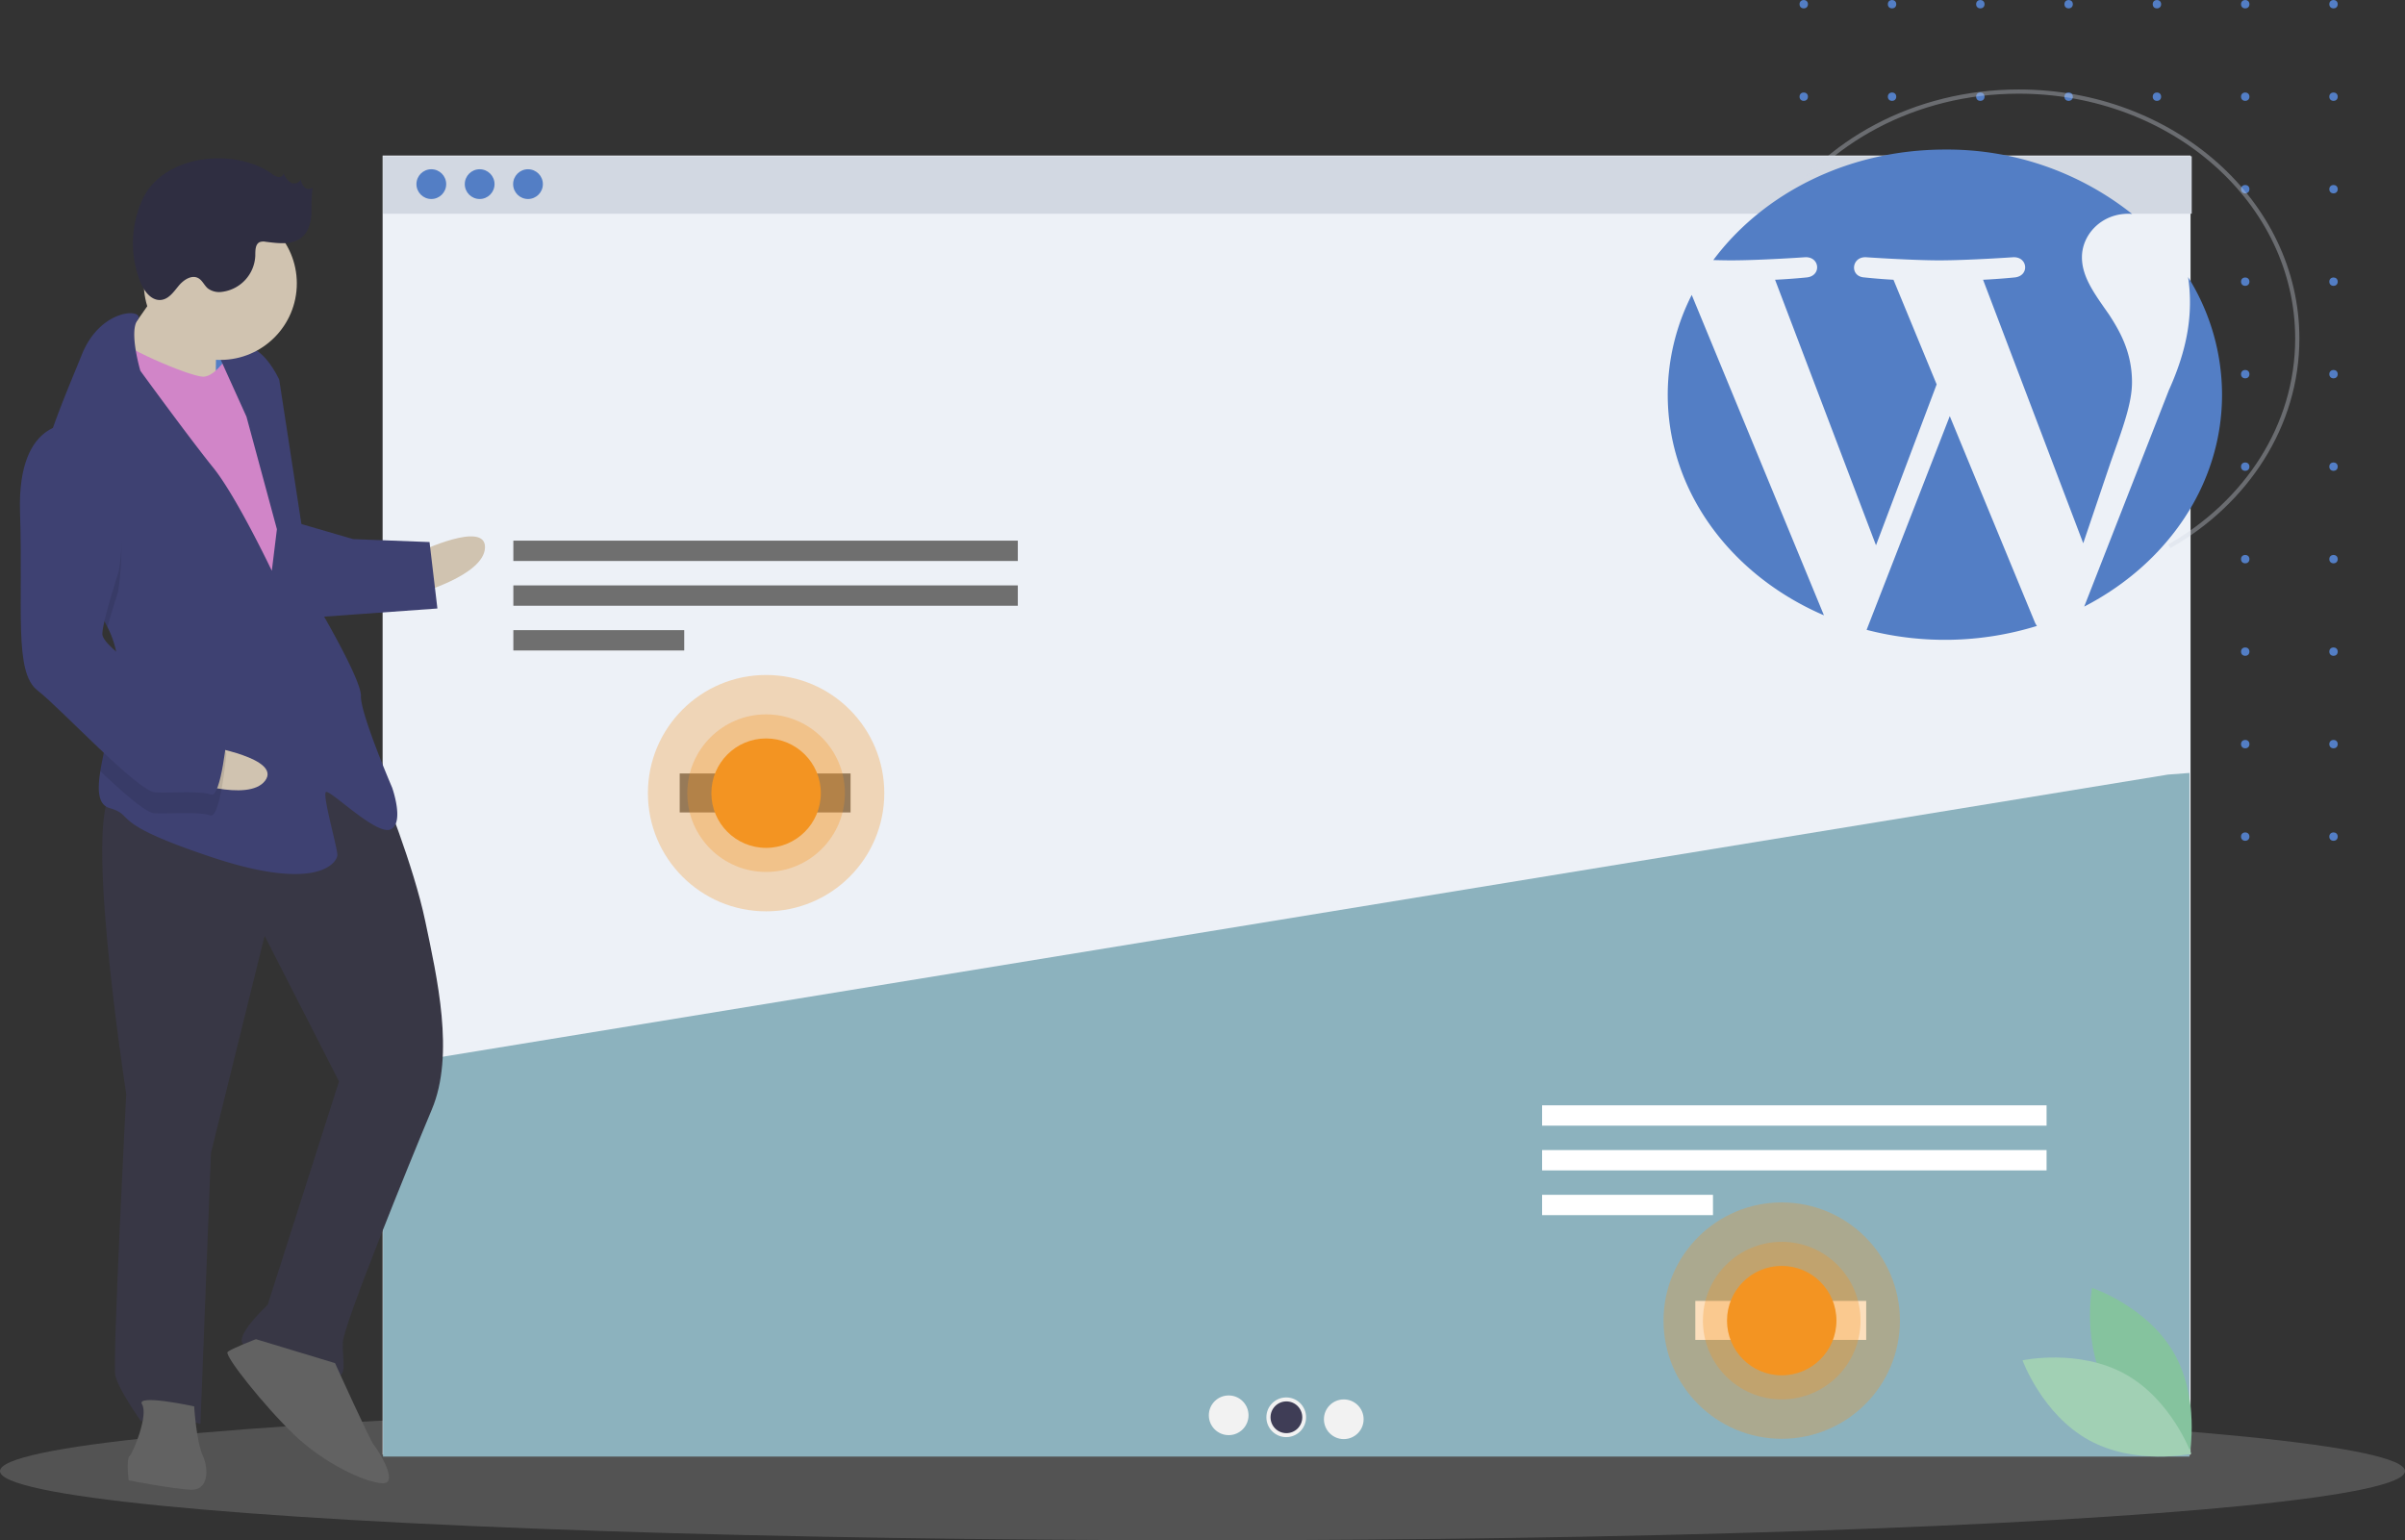 <svg xmlns="http://www.w3.org/2000/svg" xmlns:xlink="http://www.w3.org/1999/xlink" width="572" height="366.37" viewBox="0 0 572 366.37"><rect x="0" y="0" width="572" height="366.37" fill="#333333" stroke="none"/><defs><clipPath id="clip-path"><rect width="141" height="216" fill="none"></rect></clipPath></defs><g id="wordpress-maintenance-support" transform="translate(0 37.164)"><g id="Repeat_Grid_21" data-name="Repeat Grid 21" transform="translate(428 -37.164)" clip-path="url(#clip-path)"><g transform="translate(-954 -3637)"><circle id="Ellipse_181" data-name="Ellipse 181" cx="1" cy="1" r="1" transform="translate(954 3637)" fill="#537ec5"></circle></g><g transform="translate(-933 -3637)"><circle id="Ellipse_181-2" data-name="Ellipse 181" cx="1" cy="1" r="1" transform="translate(954 3637)" fill="#537ec5"></circle></g><g transform="translate(-912 -3637)"><circle id="Ellipse_181-3" data-name="Ellipse 181" cx="1" cy="1" r="1" transform="translate(954 3637)" fill="#537ec5"></circle></g><g transform="translate(-891 -3637)"><circle id="Ellipse_181-4" data-name="Ellipse 181" cx="1" cy="1" r="1" transform="translate(954 3637)" fill="#537ec5"></circle></g><g transform="translate(-870 -3637)"><circle id="Ellipse_181-5" data-name="Ellipse 181" cx="1" cy="1" r="1" transform="translate(954 3637)" fill="#537ec5"></circle></g><g transform="translate(-849 -3637)"><circle id="Ellipse_181-6" data-name="Ellipse 181" cx="1" cy="1" r="1" transform="translate(954 3637)" fill="#537ec5"></circle></g><g transform="translate(-828 -3637)"><circle id="Ellipse_181-7" data-name="Ellipse 181" cx="1" cy="1" r="1" transform="translate(954 3637)" fill="#537ec5"></circle></g><g transform="translate(-954 -3615)"><circle id="Ellipse_181-8" data-name="Ellipse 181" cx="1" cy="1" r="1" transform="translate(954 3637)" fill="#537ec5"></circle></g><g transform="translate(-933 -3615)"><circle id="Ellipse_181-9" data-name="Ellipse 181" cx="1" cy="1" r="1" transform="translate(954 3637)" fill="#537ec5"></circle></g><g transform="translate(-912 -3615)"><circle id="Ellipse_181-10" data-name="Ellipse 181" cx="1" cy="1" r="1" transform="translate(954 3637)" fill="#537ec5"></circle></g><g transform="translate(-891 -3615)"><circle id="Ellipse_181-11" data-name="Ellipse 181" cx="1" cy="1" r="1" transform="translate(954 3637)" fill="#537ec5"></circle></g><g transform="translate(-870 -3615)"><circle id="Ellipse_181-12" data-name="Ellipse 181" cx="1" cy="1" r="1" transform="translate(954 3637)" fill="#537ec5"></circle></g><g transform="translate(-849 -3615)"><circle id="Ellipse_181-13" data-name="Ellipse 181" cx="1" cy="1" r="1" transform="translate(954 3637)" fill="#537ec5"></circle></g><g transform="translate(-828 -3615)"><circle id="Ellipse_181-14" data-name="Ellipse 181" cx="1" cy="1" r="1" transform="translate(954 3637)" fill="#537ec5"></circle></g><g transform="translate(-954 -3593)"><circle id="Ellipse_181-15" data-name="Ellipse 181" cx="1" cy="1" r="1" transform="translate(954 3637)" fill="#537ec5"></circle></g><g transform="translate(-933 -3593)"><circle id="Ellipse_181-16" data-name="Ellipse 181" cx="1" cy="1" r="1" transform="translate(954 3637)" fill="#537ec5"></circle></g><g transform="translate(-912 -3593)"><circle id="Ellipse_181-17" data-name="Ellipse 181" cx="1" cy="1" r="1" transform="translate(954 3637)" fill="#537ec5"></circle></g><g transform="translate(-891 -3593)"><circle id="Ellipse_181-18" data-name="Ellipse 181" cx="1" cy="1" r="1" transform="translate(954 3637)" fill="#537ec5"></circle></g><g transform="translate(-870 -3593)"><circle id="Ellipse_181-19" data-name="Ellipse 181" cx="1" cy="1" r="1" transform="translate(954 3637)" fill="#537ec5"></circle></g><g transform="translate(-849 -3593)"><circle id="Ellipse_181-20" data-name="Ellipse 181" cx="1" cy="1" r="1" transform="translate(954 3637)" fill="#537ec5"></circle></g><g transform="translate(-828 -3593)"><circle id="Ellipse_181-21" data-name="Ellipse 181" cx="1" cy="1" r="1" transform="translate(954 3637)" fill="#537ec5"></circle></g><g transform="translate(-954 -3571)"><circle id="Ellipse_181-22" data-name="Ellipse 181" cx="1" cy="1" r="1" transform="translate(954 3637)" fill="#537ec5"></circle></g><g transform="translate(-933 -3571)"><circle id="Ellipse_181-23" data-name="Ellipse 181" cx="1" cy="1" r="1" transform="translate(954 3637)" fill="#537ec5"></circle></g><g transform="translate(-912 -3571)"><circle id="Ellipse_181-24" data-name="Ellipse 181" cx="1" cy="1" r="1" transform="translate(954 3637)" fill="#537ec5"></circle></g><g transform="translate(-891 -3571)"><circle id="Ellipse_181-25" data-name="Ellipse 181" cx="1" cy="1" r="1" transform="translate(954 3637)" fill="#537ec5"></circle></g><g transform="translate(-870 -3571)"><circle id="Ellipse_181-26" data-name="Ellipse 181" cx="1" cy="1" r="1" transform="translate(954 3637)" fill="#537ec5"></circle></g><g transform="translate(-849 -3571)"><circle id="Ellipse_181-27" data-name="Ellipse 181" cx="1" cy="1" r="1" transform="translate(954 3637)" fill="#537ec5"></circle></g><g transform="translate(-828 -3571)"><circle id="Ellipse_181-28" data-name="Ellipse 181" cx="1" cy="1" r="1" transform="translate(954 3637)" fill="#537ec5"></circle></g><g transform="translate(-954 -3549)"><circle id="Ellipse_181-29" data-name="Ellipse 181" cx="1" cy="1" r="1" transform="translate(954 3637)" fill="#537ec5"></circle></g><g transform="translate(-933 -3549)"><circle id="Ellipse_181-30" data-name="Ellipse 181" cx="1" cy="1" r="1" transform="translate(954 3637)" fill="#537ec5"></circle></g><g transform="translate(-912 -3549)"><circle id="Ellipse_181-31" data-name="Ellipse 181" cx="1" cy="1" r="1" transform="translate(954 3637)" fill="#537ec5"></circle></g><g transform="translate(-891 -3549)"><circle id="Ellipse_181-32" data-name="Ellipse 181" cx="1" cy="1" r="1" transform="translate(954 3637)" fill="#537ec5"></circle></g><g transform="translate(-870 -3549)"><circle id="Ellipse_181-33" data-name="Ellipse 181" cx="1" cy="1" r="1" transform="translate(954 3637)" fill="#537ec5"></circle></g><g transform="translate(-849 -3549)"><circle id="Ellipse_181-34" data-name="Ellipse 181" cx="1" cy="1" r="1" transform="translate(954 3637)" fill="#537ec5"></circle></g><g transform="translate(-828 -3549)"><circle id="Ellipse_181-35" data-name="Ellipse 181" cx="1" cy="1" r="1" transform="translate(954 3637)" fill="#537ec5"></circle></g><g transform="translate(-954 -3527)"><circle id="Ellipse_181-36" data-name="Ellipse 181" cx="1" cy="1" r="1" transform="translate(954 3637)" fill="#537ec5"></circle></g><g transform="translate(-933 -3527)"><circle id="Ellipse_181-37" data-name="Ellipse 181" cx="1" cy="1" r="1" transform="translate(954 3637)" fill="#537ec5"></circle></g><g transform="translate(-912 -3527)"><circle id="Ellipse_181-38" data-name="Ellipse 181" cx="1" cy="1" r="1" transform="translate(954 3637)" fill="#537ec5"></circle></g><g transform="translate(-891 -3527)"><circle id="Ellipse_181-39" data-name="Ellipse 181" cx="1" cy="1" r="1" transform="translate(954 3637)" fill="#537ec5"></circle></g><g transform="translate(-870 -3527)"><circle id="Ellipse_181-40" data-name="Ellipse 181" cx="1" cy="1" r="1" transform="translate(954 3637)" fill="#537ec5"></circle></g><g transform="translate(-849 -3527)"><circle id="Ellipse_181-41" data-name="Ellipse 181" cx="1" cy="1" r="1" transform="translate(954 3637)" fill="#537ec5"></circle></g><g transform="translate(-828 -3527)"><circle id="Ellipse_181-42" data-name="Ellipse 181" cx="1" cy="1" r="1" transform="translate(954 3637)" fill="#537ec5"></circle></g><g transform="translate(-954 -3505)"><circle id="Ellipse_181-43" data-name="Ellipse 181" cx="1" cy="1" r="1" transform="translate(954 3637)" fill="#537ec5"></circle></g><g transform="translate(-933 -3505)"><circle id="Ellipse_181-44" data-name="Ellipse 181" cx="1" cy="1" r="1" transform="translate(954 3637)" fill="#537ec5"></circle></g><g transform="translate(-912 -3505)"><circle id="Ellipse_181-45" data-name="Ellipse 181" cx="1" cy="1" r="1" transform="translate(954 3637)" fill="#537ec5"></circle></g><g transform="translate(-891 -3505)"><circle id="Ellipse_181-46" data-name="Ellipse 181" cx="1" cy="1" r="1" transform="translate(954 3637)" fill="#537ec5"></circle></g><g transform="translate(-870 -3505)"><circle id="Ellipse_181-47" data-name="Ellipse 181" cx="1" cy="1" r="1" transform="translate(954 3637)" fill="#537ec5"></circle></g><g transform="translate(-849 -3505)"><circle id="Ellipse_181-48" data-name="Ellipse 181" cx="1" cy="1" r="1" transform="translate(954 3637)" fill="#537ec5"></circle></g><g transform="translate(-828 -3505)"><circle id="Ellipse_181-49" data-name="Ellipse 181" cx="1" cy="1" r="1" transform="translate(954 3637)" fill="#537ec5"></circle></g><g transform="translate(-954 -3483)"><circle id="Ellipse_181-50" data-name="Ellipse 181" cx="1" cy="1" r="1" transform="translate(954 3637)" fill="#537ec5"></circle></g><g transform="translate(-933 -3483)"><circle id="Ellipse_181-51" data-name="Ellipse 181" cx="1" cy="1" r="1" transform="translate(954 3637)" fill="#537ec5"></circle></g><g transform="translate(-912 -3483)"><circle id="Ellipse_181-52" data-name="Ellipse 181" cx="1" cy="1" r="1" transform="translate(954 3637)" fill="#537ec5"></circle></g><g transform="translate(-891 -3483)"><circle id="Ellipse_181-53" data-name="Ellipse 181" cx="1" cy="1" r="1" transform="translate(954 3637)" fill="#537ec5"></circle></g><g transform="translate(-870 -3483)"><circle id="Ellipse_181-54" data-name="Ellipse 181" cx="1" cy="1" r="1" transform="translate(954 3637)" fill="#537ec5"></circle></g><g transform="translate(-849 -3483)"><circle id="Ellipse_181-55" data-name="Ellipse 181" cx="1" cy="1" r="1" transform="translate(954 3637)" fill="#537ec5"></circle></g><g transform="translate(-828 -3483)"><circle id="Ellipse_181-56" data-name="Ellipse 181" cx="1" cy="1" r="1" transform="translate(954 3637)" fill="#537ec5"></circle></g><g transform="translate(-954 -3461)"><circle id="Ellipse_181-57" data-name="Ellipse 181" cx="1" cy="1" r="1" transform="translate(954 3637)" fill="#537ec5"></circle></g><g transform="translate(-933 -3461)"><circle id="Ellipse_181-58" data-name="Ellipse 181" cx="1" cy="1" r="1" transform="translate(954 3637)" fill="#537ec5"></circle></g><g transform="translate(-912 -3461)"><circle id="Ellipse_181-59" data-name="Ellipse 181" cx="1" cy="1" r="1" transform="translate(954 3637)" fill="#537ec5"></circle></g><g transform="translate(-891 -3461)"><circle id="Ellipse_181-60" data-name="Ellipse 181" cx="1" cy="1" r="1" transform="translate(954 3637)" fill="#537ec5"></circle></g><g transform="translate(-870 -3461)"><circle id="Ellipse_181-61" data-name="Ellipse 181" cx="1" cy="1" r="1" transform="translate(954 3637)" fill="#537ec5"></circle></g><g transform="translate(-849 -3461)"><circle id="Ellipse_181-62" data-name="Ellipse 181" cx="1" cy="1" r="1" transform="translate(954 3637)" fill="#537ec5"></circle></g><g transform="translate(-828 -3461)"><circle id="Ellipse_181-63" data-name="Ellipse 181" cx="1" cy="1" r="1" transform="translate(954 3637)" fill="#537ec5"></circle></g><g transform="translate(-954 -3439)"><circle id="Ellipse_181-64" data-name="Ellipse 181" cx="1" cy="1" r="1" transform="translate(954 3637)" fill="#537ec5"></circle></g><g transform="translate(-933 -3439)"><circle id="Ellipse_181-65" data-name="Ellipse 181" cx="1" cy="1" r="1" transform="translate(954 3637)" fill="#537ec5"></circle></g><g transform="translate(-912 -3439)"><circle id="Ellipse_181-66" data-name="Ellipse 181" cx="1" cy="1" r="1" transform="translate(954 3637)" fill="#537ec5"></circle></g><g transform="translate(-891 -3439)"><circle id="Ellipse_181-67" data-name="Ellipse 181" cx="1" cy="1" r="1" transform="translate(954 3637)" fill="#537ec5"></circle></g><g transform="translate(-870 -3439)"><circle id="Ellipse_181-68" data-name="Ellipse 181" cx="1" cy="1" r="1" transform="translate(954 3637)" fill="#537ec5"></circle></g><g transform="translate(-849 -3439)"><circle id="Ellipse_181-69" data-name="Ellipse 181" cx="1" cy="1" r="1" transform="translate(954 3637)" fill="#537ec5"></circle></g><g transform="translate(-828 -3439)"><circle id="Ellipse_181-70" data-name="Ellipse 181" cx="1" cy="1" r="1" transform="translate(954 3637)" fill="#537ec5"></circle></g></g><path id="Path_889" data-name="Path 889" d="M0,0H430V309H0Z" transform="translate(91 -0.164)" fill="#edf1f7"></path><ellipse id="Ellipse_226" data-name="Ellipse 226" cx="286" cy="16.449" rx="286" ry="16.449" transform="translate(0 296.309)" fill="rgba(242,242,242,0.17)"></ellipse><rect id="Rectangle_660" data-name="Rectangle 660" width="430.186" height="13.669" transform="translate(91.087)" fill="#d2d8e2"></rect><circle id="Ellipse_227" data-name="Ellipse 227" cx="3.538" cy="3.538" r="3.538" transform="translate(99.046 3.095)" fill="#537ec5"></circle><circle id="Ellipse_228" data-name="Ellipse 228" cx="3.538" cy="3.538" r="3.538" transform="translate(110.544 3.095)" fill="#537ec5"></circle><circle id="Ellipse_229" data-name="Ellipse 229" cx="3.538" cy="3.538" r="3.538" transform="translate(122.041 3.095)" fill="#537ec5"></circle><path id="Path_807" data-name="Path 807" d="M175.272,351.551l-.3.262v92.573H604.62V281.779l-5.121.39Z" transform="translate(-83.881 -135.087)" fill="#8cb2be"></path><rect id="Rectangle_661" data-name="Rectangle 661" width="119.981" height="4.838" transform="translate(122.094 91.437)" fill="#6f6f6f"></rect><rect id="Rectangle_662" data-name="Rectangle 662" width="119.981" height="4.838" transform="translate(122.094 102.081)" fill="#6f6f6f"></rect><rect id="Rectangle_663" data-name="Rectangle 663" width="40.639" height="4.838" transform="translate(122.094 112.724)" fill="#6f6f6f"></rect><rect id="Rectangle_664" data-name="Rectangle 664" width="119.981" height="4.838" transform="translate(366.772 225.75)" fill="#fff"></rect><rect id="Rectangle_665" data-name="Rectangle 665" width="119.981" height="4.838" transform="translate(366.772 236.393)" fill="#fff"></rect><rect id="Rectangle_666" data-name="Rectangle 666" width="40.639" height="4.838" transform="translate(366.772 247.037)" fill="#fff"></rect><circle id="Ellipse_230" data-name="Ellipse 230" cx="4.72" cy="4.72" r="4.72" transform="translate(287.507 294.761)" fill="#f2f2f2"></circle><circle id="Ellipse_231" data-name="Ellipse 231" cx="4.72" cy="4.72" r="4.72" transform="translate(301.194 295.233)" fill="#f2f2f2"></circle><circle id="Ellipse_232" data-name="Ellipse 232" cx="4.72" cy="4.72" r="4.72" transform="translate(314.88 295.705)" fill="#f2f2f2"></circle><circle id="Ellipse_233" data-name="Ellipse 233" cx="3.776" cy="3.776" r="3.776" transform="translate(302.181 296.177)" fill="#3f3d56"></circle><rect id="Rectangle_667" data-name="Rectangle 667" width="40.639" height="9.272" transform="translate(161.659 146.814)" fill="#6f6f6f"></rect><rect id="Rectangle_668" data-name="Rectangle 668" width="40.639" height="9.272" transform="translate(403.213 272.276)" fill="#fff"></rect><circle id="Ellipse_234" data-name="Ellipse 234" cx="28.112" cy="28.112" r="28.112" transform="translate(154.095 123.387)" fill="#f39422" opacity="0.3"></circle><circle id="Ellipse_235" data-name="Ellipse 235" cx="18.741" cy="18.741" r="18.741" transform="translate(163.466 132.758)" fill="#f39422" opacity="0.3"></circle><circle id="Ellipse_236" data-name="Ellipse 236" cx="13.015" cy="13.015" r="13.015" transform="translate(169.192 138.484)" fill="#f39422"></circle><circle id="Ellipse_240" data-name="Ellipse 240" cx="28.112" cy="28.112" r="28.112" transform="translate(395.65 248.85)" fill="#f39422" opacity="0.3"></circle><circle id="Ellipse_241" data-name="Ellipse 241" cx="18.741" cy="18.741" r="18.741" transform="translate(405.02 258.22)" fill="#f39422" opacity="0.3"></circle><circle id="Ellipse_242" data-name="Ellipse 242" cx="13.015" cy="13.015" r="13.015" transform="translate(410.747 263.947)" fill="#f39422"></circle><rect id="Rectangle_669" data-name="Rectangle 669" width="11.579" height="14.887" transform="translate(58.383 57.381) rotate(-177.779)" fill="#537ec5"></rect><path id="Path_808" data-name="Path 808" d="M241.561,311.24s16.023-7.656,15.767-1.044-16.151,10.962-16.151,10.962Z" transform="translate(-141.977 -217.084)" fill="#d0c3b0"></path><path id="Path_809" data-name="Path 809" d="M163.8,413.991s7.56,18.5,10.353,31.854,7.047,31.726,1.575,44.757-21.028,51.33-21.188,55.462,1.332,8.329-1.973,8.2-21.3-5.792-22.026-8.3,6.138-8.867,6.138-8.867l16.959-53.143L135.946,449.33l-12.763,51.65-2.5,64.464s-12.269-3.787-14.05-.545c0,0-5.5-7.662-6.2-11s2.6-66.943,2.6-66.943-11.262-72.447-2.171-72.094S145.564,393.419,163.8,413.991Z" transform="translate(-73.01 -263.892)" fill="#383745"></path><path id="Path_810" data-name="Path 810" d="M180.112,680s8.386,18.535,9.18,19.393,6.259,9.348,2.127,9.187S177.529,703.9,170.347,697s-16.651-18.855-15.792-19.65,6.74-3.049,6.74-3.049Z" transform="translate(-100.424 -392.928)" fill="#626262"></path><path id="Path_811" data-name="Path 811" d="M124.776,703.624s.506,8.3,2.031,11.667,1.332,8.329-2.8,8.168-14.812-2.23-14.812-2.23-.634-4.991.224-5.785,4.517-9.757,2.96-12.3S124.776,703.624,124.776,703.624Z" transform="translate(-78.596 -406.268)" fill="#626262"></path><path id="Path_812" data-name="Path 812" d="M115.635,187.821s-8.809,13.729-12.243,16.907,6.227,10.174,6.227,10.174l17.292,2.326s-.218-15.735.673-17.356S115.635,187.821,115.635,187.821Z" transform="translate(-75.568 -159.706)" fill="#d0c3b0"></path><path id="Path_813" data-name="Path 813" d="M125.456,218.846s-3.562,6.484-6.868,6.355-20.405-7.413-21.135-9.924-5.664,17.99-5.664,17.99L133.629,306.9l10.206-7.054-4.945-43.232-4.061-23.333Z" transform="translate(-70.359 -172.766)" fill="#d185c8"></path><path id="Path_814" data-name="Path 814" d="M83.873,280.164a23.154,23.154,0,0,1,2.567,10.86c-.006.165-.013.331-.028.5-.4,7.649-3.214,16.5-4.225,22.929-.734,4.615-.525,7.984,2.176,8.775,6.548,1.909-.955,3.274,24.377,11.705s29.753,1.154,29.817-.5-3.587-14.21-2.729-15,12.012,10.4,15.382,8.874.385-9.918.385-9.918-7.592-17.676-7.431-21.809-11.5-23.622-11.5-23.622l-7.931-51.625s-3.049-6.74-7.15-7.727a10.157,10.157,0,0,0-7.5,1.364l6.861,15.165,7.239,26.767-1.211,9.886s-8.418-17.708-13.947-24.544-17.317-23.02-17.317-23.02-2.752-9.286-.675-12.061-8.666-3.2-13.247,8.21c-2.428,6.047-6.37,15.066-8.839,23.462-2.2,7.438-3.24,14.392-1.06,18.367C71.219,263.268,79.6,271.249,83.873,280.164Z" transform="translate(-58.324 -168.186)" fill="#3e4172"></path><path id="Path_815" data-name="Path 815" d="M67.887,285.988c3.332,6.072,11.713,14.053,15.986,22.968,1.116-4.021,2.478-8.181,2.478-8.181s5.222-27.939-10.224-35.16a10.338,10.338,0,0,0-7.18,2.006C66.747,275.059,65.707,282.013,67.887,285.988Z" transform="translate(-58.324 -196.978)" opacity="0.1"></path><path id="Path_816" data-name="Path 816" d="M185.6,301.411l13.1,3.819,18.182.705,1.87,15.8-29.881,2.152S181.406,302.9,185.6,301.411Z" transform="translate(-114.721 -214.162)" fill="#3e4172"></path><path id="Path_817" data-name="Path 817" d="M140.241,403.451s17.519,2.907,13.52,8.178-19.518-.271-19.518-.271Z" transform="translate(-90.712 -263.081)" fill="#d0c3b0"></path><path id="Path_818" data-name="Path 818" d="M100.691,370.725c-.4,7.649-3.214,16.5-4.225,22.929,5.581,5.282,10.888,9.941,12.888,10.018,4.132.16,10.776-.41,13.223.513s3.883-14.748,3.883-14.748-1.461-5.023-7.976-7.759A90.749,90.749,0,0,1,100.691,370.725Z" transform="translate(-72.602 -247.391)" opacity="0.1"></path><path id="Path_819" data-name="Path 819" d="M72.981,256.082S59,253.885,59.751,277.09s-1.474,38.017,4.151,42.374,23.9,24.1,28.029,24.263,10.776-.41,13.223.513,3.883-14.748,3.883-14.748-1.461-5.023-7.976-7.759S79.195,309.3,79.323,305.991s3.883-14.748,3.883-14.748S88.428,263.3,72.981,256.082Z" transform="translate(-54.986 -192.404)" fill="#3e4172"></path><circle id="Ellipse_243" data-name="Ellipse 243" cx="18.196" cy="18.196" r="18.196" transform="translate(34.204 12.053)" fill="#d0c3b0"></circle><path id="Path_820" data-name="Path 820" d="M144.393,138.439a3.513,3.513,0,0,0,1.53.768,1.092,1.092,0,0,0,1.265-.876,4.536,4.536,0,0,0,1.736,2.227c.85.443,2.164.072,2.287-.879a4.012,4.012,0,0,0,.923,1.949,1.383,1.383,0,0,0,1.944.065,49.965,49.965,0,0,0-.259,6.191c-.117,2.065-.667,4.254-2.227,5.611-2.275,1.98-5.7,1.491-8.688,1.116a2.637,2.637,0,0,0-1.362.074c-1.12.477-1.07,2.037-1.085,3.255a9.044,9.044,0,0,1-7.919,8.588,4.534,4.534,0,0,1-3.37-.822c-.85-.72-1.284-1.894-2.257-2.435-1.584-.88-3.5.4-4.662,1.8s-2.3,3.108-4.093,3.363c-2.372.337-4.179-2.08-5.066-4.306a25.1,25.1,0,0,1,.5-19.506C118.542,133.819,135.463,132.111,144.393,138.439Z" transform="translate(-79.741 -134.27)" fill="#2f2e41"></path><path id="Path_821" data-name="Path 821" d="M1009.825,675.188c6.408,10.928,19.333,15.255,19.333,15.255s2.534-13.392-3.874-24.32-19.333-15.255-19.333-15.255S1003.416,664.26,1009.825,675.188Z" transform="translate(-508.379 -381.694)" fill="#85c39e"></path><path id="Path_822" data-name="Path 822" d="M999.051,686.627c11.083,6.138,15.725,18.953,15.725,18.953s-13.326,2.863-24.408-3.275-15.725-18.953-15.725-18.953S987.969,680.489,999.051,686.627Z" transform="translate(-493.607 -396.948)" fill="#a1d0b4"></path><g id="wp" transform="translate(-295.161 -229.506)"><path id="Path_823" data-name="Path 823" d="M250.224,368.29c11.384-17.789,32.938-29.79,57.653-29.79,36.584,0,66.242,26.3,66.242,58.735,0,20.74-12.123,38.969-30.429,49.419" transform="translate(467.424 -124.375)" fill="none" stroke="rgba(210,216,226,0.35)" stroke-miterlimit="10" stroke-width="1"></path><path id="Path_887" data-name="Path 887" d="M224.367,411.289c0,23.081,15.163,43.025,37.152,52.477l-31.444-76.207a52.451,52.451,0,0,0-5.707,23.73Zm110.42-2.942c0-7.206-2.926-12.2-5.436-16.081-3.342-4.8-6.472-8.87-6.472-13.673,0-5.36,4.595-10.349,11.068-10.349.292,0,.569.032.855.047a70.634,70.634,0,0,0-44.516-15.306c-23.029,0-43.29,10.451-55.077,26.282,1.547.041,3.005.069,4.242.069,6.895,0,17.568-.74,17.568-.74,3.553-.185,3.972,4.431.424,4.8,0,0-3.572.372-7.546.556L273.9,447.11l14.427-38.269-10.272-24.889c-3.55-.184-6.913-.556-6.913-.556-3.552-.184-3.136-4.988.416-4.8,0,0,10.886.74,17.364.74,6.894,0,17.568-.74,17.568-.74,3.556-.185,3.974,4.431.423,4.8,0,0-3.579.372-7.545.556l23.822,62.679,6.574-19.435c2.851-8.065,5.02-13.857,5.02-18.849Z" transform="translate(467.444 -125.066)" fill="#537ec5"></path><path id="Path_888" data-name="Path 888" d="M297.7,420.4l-19.778,50.834a74.145,74.145,0,0,0,40.512-.929,4.76,4.76,0,0,1-.469-.8Zm56.685-33.075a39.671,39.671,0,0,1,.444,6c0,5.917-1.249,12.568-5.012,20.885L329.677,465.7c19.6-10.109,32.779-28.889,32.779-50.4a52.8,52.8,0,0,0-8.075-27.975Z" transform="translate(461.19 -129.076)" fill="#537ec5"></path></g></g></svg>